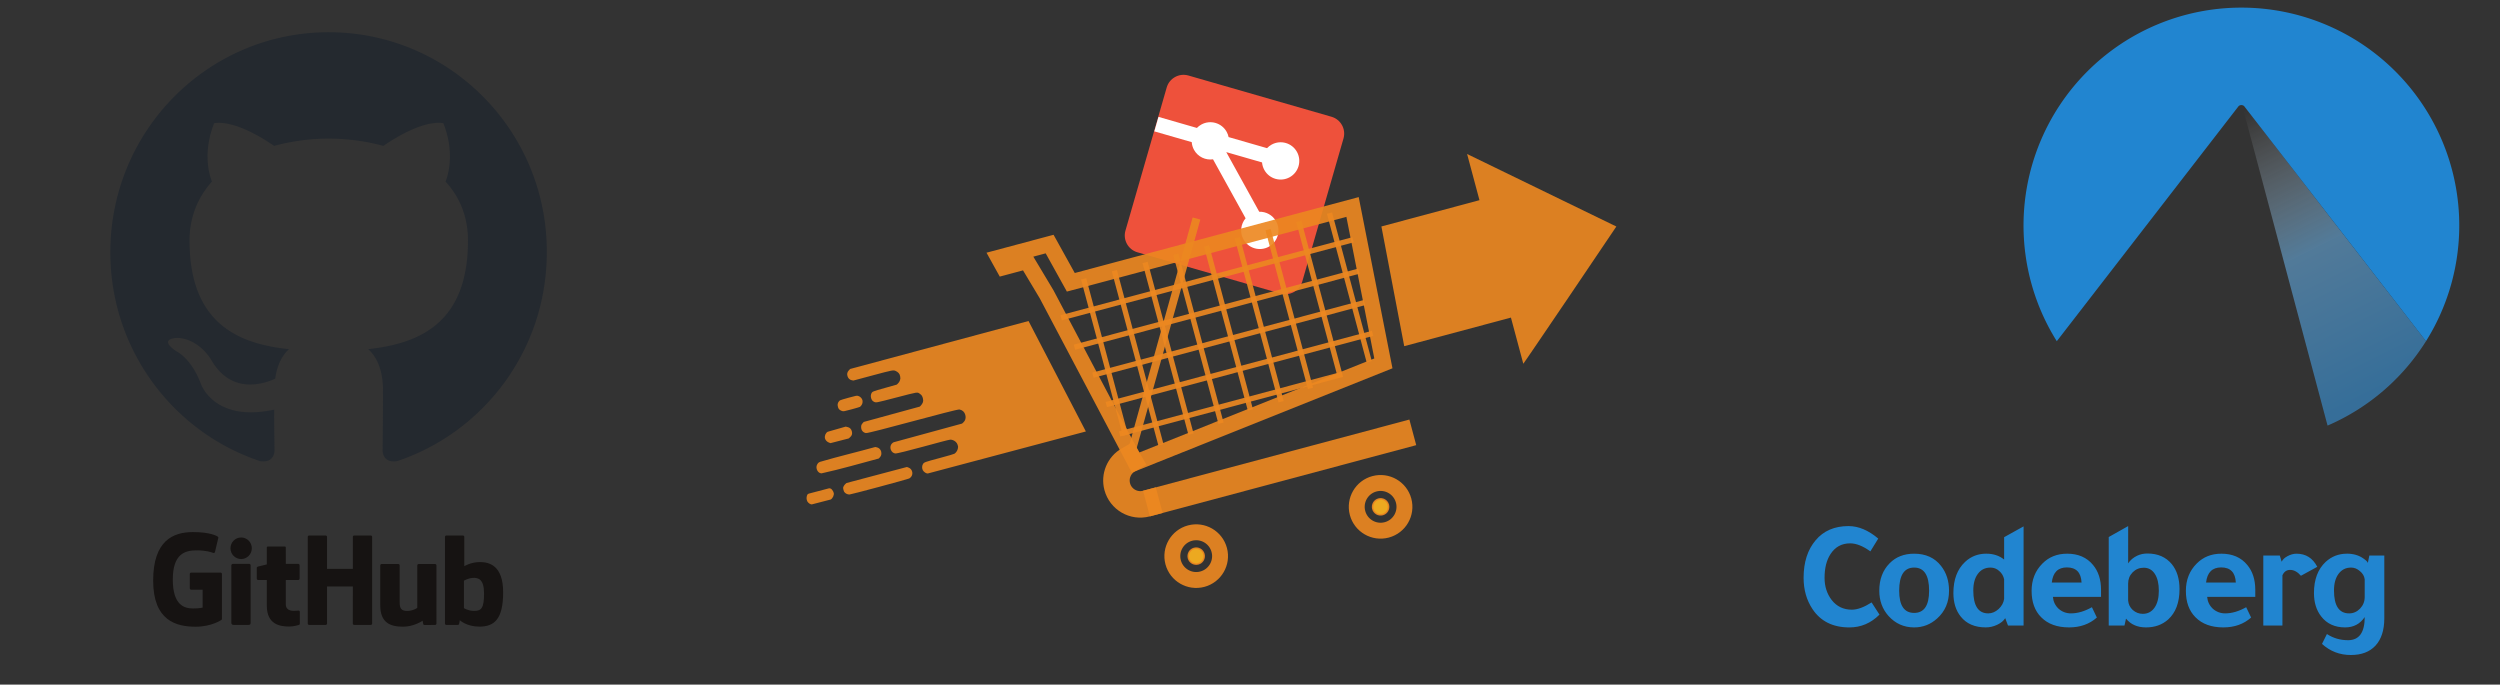 <?xml version="1.0" encoding="UTF-8" standalone="no"?>
<!-- Created with Inkscape (http://www.inkscape.org/) -->

<svg
   width="134.55mm"
   height="36.847mm"
   viewBox="0 0 134.55 36.847"
   version="1.1"
   id="svg1"
   xml:space="preserve"
   inkscape:version="1.4 (e7c3feb1, 2024-10-09)"
   sodipodi:docname="codeberg-migration.svg"
   xmlns:inkscape="http://www.inkscape.org/namespaces/inkscape"
   xmlns:sodipodi="http://sodipodi.sourceforge.net/DTD/sodipodi-0.dtd"
   xmlns:xlink="http://www.w3.org/1999/xlink"
   xmlns="http://www.w3.org/2000/svg"
   xmlns:svg="http://www.w3.org/2000/svg"><rect x="0" y="0" width="134.55" height="36.847" fill="#333333" stroke="none"/><sodipodi:namedview
     id="namedview1"
     pagecolor="#ffffff"
     bordercolor="#666666"
     borderopacity="1.0"
     inkscape:showpageshadow="2"
     inkscape:pageopacity="0.0"
     inkscape:pagecheckerboard="0"
     inkscape:deskcolor="#d1d1d1"
     inkscape:document-units="mm"
     inkscape:zoom="0.85918671"
     inkscape:cx="215.31991"
     inkscape:cy="201.93515"
     inkscape:window-width="1728"
     inkscape:window-height="1382"
     inkscape:window-x="3521"
     inkscape:window-y="31"
     inkscape:window-maximized="0"
     inkscape:current-layer="g1-3"><inkscape:page
       x="3.7052578e-07"
       y="5.5529785e-07"
       width="134.55"
       height="36.847"
       id="page1"
       margin="0"
       bleed="0" /></sodipodi:namedview><defs
     id="defs1"><linearGradient
       xlink:href="#linearGradient6924"
       id="linearGradient6918"
       x1="42519.285"
       y1="-7078.789"
       x2="42575.336"
       y2="-6966.931"
       gradientUnits="userSpaceOnUse" /><linearGradient
       id="linearGradient6924"><stop
         style="stop-color:#ffffff;stop-opacity:0"
         offset="0"
         id="stop6920" /><stop
         id="stop6926"
         offset="0.495"
         style="stop-color:#71c2ff;stop-opacity:1" /><stop
         style="stop-color:#39aaff;stop-opacity:1"
         offset="1"
         id="stop6922" /></linearGradient></defs><g
     inkscape:label="Layer 1"
     inkscape:groupmode="layer"
     id="layer1"
     transform="translate(-50.26,-25.376)"><g
       transform="translate(204.115,44.849)"
       id="layer1-5"><g
         id="g6939-3"
         transform="matrix(1.401,0,0,1.401,-15687.959,2663.089)" /></g></g><g
     id="g1-3"
     inkscape:groupmode="layer"
     inkscape:label="1"
     transform="matrix(0.265,0,0,0.265,169.74,-25.376)"><g
       id="g77"
       transform="matrix(0.908,0,0,0.908,-35.602,15.218)"><g
         id="g74"
         transform="matrix(3.78,0,0,3.78,-843.443,-45.703)"><path
           d="m 156.273,66.686 c -0.833,0 -1.484,0.28 -1.953,0.84 -0.475,0.56 -0.712,1.299 -0.712,2.218 0,0.706 0.174,1.32 0.52,1.844 0.481,0.73 1.211,1.095 2.19,1.095 0.681,0 1.275,-0.253 1.78,-0.758 l -0.466,-0.721 c -0.45,0.286 -0.839,0.429 -1.168,0.429 -0.499,0 -0.898,-0.192 -1.196,-0.575 -0.28,-0.365 -0.42,-0.803 -0.42,-1.314 0,-0.578 0.119,-1.047 0.356,-1.406 0.274,-0.42 0.66,-0.63 1.159,-0.63 0.359,0 0.758,0.158 1.196,0.475 l 0.466,-0.757 c -0.584,-0.493 -1.168,-0.739 -1.752,-0.739 z m 16.541,0 -1.15,0.648 v 5.239 h 0.931 l 0.091,-0.411 c 0.28,0.347 0.675,0.52 1.186,0.52 0.517,0 0.953,-0.155 1.305,-0.466 0.45,-0.408 0.675,-1.007 0.675,-1.798 0,-0.615 -0.152,-1.107 -0.456,-1.479 -0.347,-0.42 -0.828,-0.63 -1.442,-0.63 -0.219,0 -0.42,0.043 -0.603,0.128 -0.231,0.109 -0.411,0.262 -0.539,0.456 z m -6.189,0.018 -1.151,0.639 v 1.323 c -0.286,-0.231 -0.639,-0.347 -1.058,-0.347 -0.487,0 -0.904,0.161 -1.25,0.484 -0.462,0.432 -0.694,1.046 -0.694,1.843 0,0.566 0.143,1.028 0.429,1.387 0.341,0.432 0.836,0.648 1.487,0.648 0.232,0 0.457,-0.052 0.676,-0.155 0.219,-0.103 0.377,-0.234 0.475,-0.392 l 0.164,0.438 h 0.922 z m -6.475,1.616 c -0.597,0 -1.08,0.189 -1.451,0.566 -0.408,0.414 -0.612,0.955 -0.612,1.624 0,0.59 0.183,1.089 0.548,1.497 0.408,0.45 0.913,0.675 1.516,0.675 0.517,0 0.97,-0.176 1.36,-0.529 0.469,-0.42 0.703,-0.968 0.703,-1.643 0,-0.578 -0.158,-1.068 -0.474,-1.469 -0.377,-0.481 -0.907,-0.721 -1.588,-0.721 z m 9.049,0 c -0.59,0 -1.077,0.195 -1.46,0.584 -0.426,0.426 -0.639,0.964 -0.639,1.615 0,0.663 0.189,1.183 0.566,1.561 0.396,0.402 0.947,0.602 1.652,0.602 0.657,0 1.205,-0.195 1.643,-0.584 l -0.292,-0.611 c -0.432,0.243 -0.846,0.365 -1.241,0.365 -0.28,0 -0.523,-0.091 -0.73,-0.274 -0.202,-0.189 -0.314,-0.423 -0.338,-0.703 h 2.848 V 70.455 c 0,-0.602 -0.158,-1.092 -0.475,-1.47 -0.365,-0.444 -0.876,-0.666 -1.533,-0.666 z m 9.129,0 c -0.59,0 -1.077,0.195 -1.46,0.584 -0.426,0.426 -0.639,0.964 -0.639,1.615 0,0.663 0.189,1.183 0.566,1.561 0.395,0.402 0.946,0.602 1.652,0.602 0.657,0 1.204,-0.195 1.642,-0.584 l -0.292,-0.611 c -0.432,0.243 -0.846,0.365 -1.242,0.365 -0.28,0 -0.523,-0.091 -0.73,-0.274 -0.201,-0.189 -0.314,-0.423 -0.338,-0.703 h 2.848 V 70.455 c 0,-0.602 -0.158,-1.092 -0.475,-1.47 -0.365,-0.444 -0.876,-0.666 -1.533,-0.666 z m 4.454,0 c -0.183,0 -0.362,0.049 -0.539,0.146 -0.171,0.091 -0.286,0.201 -0.347,0.329 l -0.109,-0.365 h -0.977 v 4.143 h 1.132 v -2.975 c 0.097,-0.213 0.249,-0.319 0.456,-0.319 0.225,0 0.438,0.116 0.639,0.347 l 0.967,-0.529 c -0.268,-0.517 -0.675,-0.776 -1.223,-0.776 z m 2.97,0 c -0.481,0 -0.898,0.161 -1.251,0.484 -0.462,0.432 -0.693,1.046 -0.693,1.843 0,0.56 0.143,1.022 0.429,1.387 0.335,0.432 0.807,0.648 1.415,0.648 0.499,0 0.885,-0.204 1.159,-0.612 0,0.913 -0.329,1.369 -0.986,1.369 -0.463,0 -0.879,-0.122 -1.25,-0.365 l -0.292,0.584 c 0.481,0.438 1.05,0.657 1.707,0.657 0.633,0 1.119,-0.186 1.46,-0.557 0.347,-0.377 0.52,-0.916 0.52,-1.616 v -3.714 h -0.885 l -0.091,0.447 c 0,-0.061 -0.088,-0.152 -0.265,-0.274 -0.268,-0.189 -0.593,-0.283 -0.976,-0.283 z m -16.563,0.812 c 0.548,0 0.837,0.298 0.867,0.894 h -1.762 c 0.067,-0.596 0.365,-0.894 0.894,-0.894 z m 9.129,0 c 0.547,0 0.836,0.298 0.867,0.894 h -1.761 c 0.067,-0.596 0.365,-0.894 0.894,-0.894 z m -18.168,0.009 c 0.59,0 0.885,0.456 0.885,1.369 0,0.876 -0.295,1.314 -0.885,1.314 -0.59,0 -0.886,-0.438 -0.886,-1.314 0,-0.913 0.295,-1.369 0.886,-1.369 z m 4.512,0 c 0.201,0 0.374,0.067 0.52,0.201 0.152,0.128 0.249,0.292 0.292,0.493 v 1.159 c -0.03,0.225 -0.14,0.426 -0.328,0.602 -0.189,0.17 -0.392,0.256 -0.611,0.256 -0.59,0 -0.885,-0.453 -0.885,-1.36 0,-0.414 0.091,-0.742 0.274,-0.985 0.183,-0.243 0.429,-0.365 0.739,-0.365 z m 21.336,0 c 0.195,0 0.371,0.07 0.529,0.21 0.165,0.134 0.259,0.295 0.283,0.484 v 1.05 c 0,0.262 -0.091,0.49 -0.274,0.684 -0.183,0.189 -0.398,0.283 -0.648,0.283 -0.596,0 -0.895,-0.453 -0.895,-1.36 0,-0.414 0.091,-0.742 0.274,-0.985 0.183,-0.243 0.426,-0.365 0.73,-0.365 z m -12.263,0.009 c 0.28,0 0.499,0.122 0.657,0.365 0.158,0.243 0.237,0.575 0.237,0.995 0,0.426 -0.085,0.761 -0.255,1.004 -0.17,0.243 -0.402,0.365 -0.694,0.365 -0.225,0 -0.423,-0.076 -0.594,-0.228 -0.166,-0.152 -0.257,-0.341 -0.274,-0.566 v -0.995 c 0,-0.262 0.088,-0.484 0.265,-0.666 0.183,-0.183 0.401,-0.274 0.657,-0.274 z"
           style="font-style:normal;font-variant:normal;font-weight:bold;font-stretch:normal;font-size:17.899px;line-height:1.25;font-family:Tajawal;-inkscape-font-specification:'Tajawal Bold';font-variant-ligatures:normal;font-variant-caps:normal;font-variant-numeric:normal;font-variant-east-asian:normal;letter-spacing:-0.285px;word-spacing:0px;fill:#2185d0;fill-opacity:1;stroke:none;stroke-width:0.228"
           id="path6736" /><g
           id="g6933"
           transform="matrix(0.558,0,0,0.558,-6107.571,1088.765)"><path
             id="path6733"
             style="font-variation-settings:normal;opacity:0.5;vector-effect:none;fill:url(#linearGradient6918);fill-opacity:1;stroke:none;stroke-width:3.678;stroke-linecap:butt;stroke-linejoin:miter;stroke-miterlimit:2;stroke-dasharray:none;stroke-dashoffset:0;stroke-opacity:1;paint-order:stroke markers fill;stop-color:#000000;stop-opacity:1"
             d="m 42519.285,-7078.789 a 0.761,0.568 0 0 0 -0.738,0.674 l 33.586,125.889 a 87.182,87.182 0 0 0 39.381,-33.764 l -71.565,-92.52 a 0.761,0.568 0 0 0 -0.664,-0.279 z"
             transform="scale(0.265)" /><path
             id="circle6810"
             style="opacity:1;fill:#2185d0;fill-opacity:1;stroke:none;stroke-width:2.015px;stroke-opacity:1;paint-order:stroke markers fill;stop-color:#000000"
             d="m 42517.32,-7119.48 a 87.182,87.182 0 0 0 -86.855,87.182 87.182,87.182 0 0 0 13.312,46.305 l 72.688,-93.973 a 1.361,1.016 0 0 1 2.359,0 l 72.692,93.977 a 87.182,87.182 0 0 0 13.314,-46.309 87.182,87.182 0 0 0 -87.182,-87.182 87.182,87.182 0 0 0 -0.328,0 z"
             transform="scale(0.265)" /></g></g><g
         id="g73"
         transform="translate(-2.478,-44.376)"><path
           fill-rule="evenodd"
           clip-rule="evenodd"
           d="m -590.207,140.285 c -27.015,0 -48.854,22 -48.854,49.217 0,21.756 13.993,40.172 33.405,46.69 2.427,0.49 3.316,-1.059 3.316,-2.362 0,-1.141 -0.08,-5.052 -0.08,-9.127 -13.59,2.934 -16.42,-5.867 -16.42,-5.867 -2.184,-5.704 -5.42,-7.17 -5.42,-7.17 -4.448,-3.015 0.324,-3.015 0.324,-3.015 4.934,0.326 7.523,5.052 7.523,5.052 4.367,7.496 11.404,5.378 14.235,4.074 0.404,-3.178 1.699,-5.378 3.074,-6.6 -10.839,-1.141 -22.243,-5.378 -22.243,-24.283 0,-5.378 1.94,-9.778 5.014,-13.2 -0.485,-1.222 -2.184,-6.275 0.486,-13.038 0,0 4.125,-1.304 13.426,5.052 a 46.97,46.97 0 0 1 12.214,-1.63 c 4.125,0 8.33,0.571 12.213,1.63 9.302,-6.356 13.427,-5.052 13.427,-5.052 2.67,6.763 0.97,11.816 0.485,13.038 3.155,3.422 5.015,7.822 5.015,13.2 0,18.905 -11.404,23.06 -22.324,24.283 1.78,1.548 3.316,4.481 3.316,9.126 0,6.6 -0.08,11.897 -0.08,13.526 0,1.304 0.89,2.853 3.316,2.364 19.412,-6.52 33.405,-24.935 33.405,-46.691 0.08,-27.217 -21.839,-49.217 -48.773,-49.217 z"
           fill="#24292f"
           id="path1"
           style="stroke-width:1" /><g
           id="g2"
           transform="matrix(0.163,0,0,0.163,-511.829,212.765)"><path
             id="path10"
             d="m -629.293,296.834 h -40.356 c -1.041,0 -1.885,0.845 -1.885,1.888 v 19.729 c 0,1.041 0.844,1.889 1.885,1.889 h 15.743 v 24.513 c 0,0 -3.535,1.205 -13.308,1.205 -11.529,0 -27.636,-4.213 -27.636,-39.632 0,-35.424 16.772,-40.085 32.517,-40.085 13.631,0 19.501,2.399 23.239,3.555 1.175,0.36 2.26,-0.808 2.26,-1.851 l 4.501,-19.064 c 0,-0.487 -0.165,-1.075 -0.72,-1.473 -1.517,-1.081 -10.775,-6.261 -34.161,-6.261 -26.94,0 -54.576,11.461 -54.576,66.563 0,55.101 31.64,63.312 58.303,63.312 22.076,0 35.468,-9.433 35.468,-9.433 0.552,-0.305 0.612,-1.076 0.612,-1.431 v -61.536 c 0,-1.043 -0.844,-1.888 -1.885,-1.888"
             style="fill:#161312;fill-opacity:1;fill-rule:nonzero;stroke:none;stroke-width:0.133" /><path
             id="path11"
             d="m -421.314,247.849 c 0,-1.049 -0.832,-1.897 -1.875,-1.897 h -22.723 c -1.037,0 -1.881,0.848 -1.881,1.897 0,0.005 0.007,43.913 0.007,43.913 h -35.42 v -43.913 c 0,-1.049 -0.835,-1.897 -1.875,-1.897 h -22.721 c -1.033,0 -1.877,0.848 -1.877,1.897 v 118.904 c 0,1.049 0.844,1.903 1.877,1.903 h 22.721 c 1.04,0 1.875,-0.853 1.875,-1.903 V 315.894 h 35.42 c 0,0 -0.063,50.855 -0.063,50.859 0,1.049 0.843,1.903 1.883,1.903 h 22.776 c 1.041,0 1.873,-0.853 1.876,-1.903 v -118.904"
             style="fill:#161312;fill-opacity:1;fill-rule:nonzero;stroke:none;stroke-width:0.133" /><path
             id="path12"
             d="m -586.414,263.452 c 0,-8.181 -6.559,-14.793 -14.652,-14.793 -8.085,0 -14.651,6.612 -14.651,14.793 0,8.175 6.565,14.804 14.651,14.804 8.093,0 14.652,-6.629 14.652,-14.804"
             style="fill:#161312;fill-opacity:1;fill-rule:nonzero;stroke:none;stroke-width:0.133" /><path
             id="path13"
             d="m -588.038,341.672 c 0,-3.048 0,-54.887 0,-54.887 0,-1.043 -0.841,-1.895 -1.88,-1.895 h -22.652 c -1.039,0 -1.968,1.072 -1.968,2.113 0,0 0,66.047 0,78.636 0,2.311 1.44,2.999 3.303,2.999 0,0 9.669,0 20.408,0 2.24,0 2.789,-1.1 2.789,-3.036 0,-4.215 0,-20.727 0,-23.931"
             style="fill:#161312;fill-opacity:1;fill-rule:nonzero;stroke:none;stroke-width:0.133" /><path
             id="path14"
             d="m -334.958,285.069 h -22.548 c -1.033,0 -1.876,0.853 -1.876,1.901 v 58.303 c 0,0 -5.729,4.191 -13.86,4.191 -8.129,0 -10.287,-3.689 -10.287,-11.651 0,-7.971 0,-50.843 0,-50.843 0,-1.048 -0.84,-1.901 -1.876,-1.901 h -22.885 c -1.032,0 -1.879,0.853 -1.879,1.901 0,0 0,31.048 0,54.693 0,23.647 13.179,29.431 31.308,29.431 14.875,0 26.867,-8.216 26.867,-8.216 0,0 0.571,4.331 0.829,4.844 0.257,0.512 0.931,1.029 1.659,1.029 l 14.559,-0.065 c 1.032,0 1.879,-0.853 1.879,-1.897 l -0.008,-79.819 c 0,-1.048 -0.841,-1.901 -1.881,-1.901"
             style="fill:#161312;fill-opacity:1;fill-rule:nonzero;stroke:none;stroke-width:0.133" /><path
             id="path15"
             d="m -282.222,349.392 c -7.821,-0.237 -13.127,-3.787 -13.127,-3.787 V 307.95 c 0,0 5.233,-3.208 11.655,-3.781 8.12,-0.727 15.944,1.725 15.944,21.096 0,20.425 -3.531,24.457 -14.472,24.127 z m 8.893,-66.993 c -12.807,0 -21.517,5.715 -21.517,5.715 v -40.264 c 0,-1.049 -0.84,-1.897 -1.875,-1.897 h -22.788 c -1.036,0 -1.877,0.848 -1.877,1.897 v 118.904 c 0,1.049 0.841,1.903 1.88,1.903 0.003,0 15.805,0 15.811,0 0.712,0 1.251,-0.367 1.649,-1.009 0.393,-0.64 0.96,-5.483 0.96,-5.483 0,0 9.317,8.829 26.956,8.829 20.709,0 32.585,-10.503 32.585,-47.153 0,-36.652 -18.968,-41.441 -31.784,-41.441"
             style="fill:#161312;fill-opacity:1;fill-rule:nonzero;stroke:none;stroke-width:0.133" /><path
             id="path16"
             d="m -522.732,284.88 h -17.045 c 0,0 -0.025,-22.513 -0.025,-22.517 0,-0.853 -0.44,-1.279 -1.425,-1.279 h -23.227 c -0.904,0 -1.388,0.397 -1.388,1.265 v 23.269 c 0,0 -11.64,2.809 -12.428,3.037 -0.783,0.227 -1.36,0.949 -1.36,1.812 v 14.623 c 0,1.052 0.84,1.9 1.879,1.9 h 11.909 c 0,0 0,15.295 0,35.179 0,26.129 18.328,28.696 30.695,28.696 5.652,0 12.412,-1.815 13.528,-2.227 0.675,-0.248 1.067,-0.948 1.067,-1.705 l 0.02,-16.087 c 0,-1.048 -0.887,-1.897 -1.884,-1.897 -0.995,0 -3.535,0.404 -6.151,0.404 -8.373,0 -11.209,-3.892 -11.209,-8.932 0,-5.035 -10e-4,-33.431 -10e-4,-33.431 h 17.047 c 1.039,0 1.88,-0.848 1.88,-1.9 v -18.316 c 0,-1.049 -0.841,-1.895 -1.88,-1.895"
             style="fill:#161312;fill-opacity:1;fill-rule:nonzero;stroke:none;stroke-width:0.133" /></g></g><g
         id="g75"
         transform="matrix(0.322,0,0,0.322,-311.362,210.233)"><g
           id="g76"
           transform="rotate(-15,-2424.822,-1385.812)"><g
             id="g72"
             transform="matrix(3.683,0.002,-0.002,3.683,906.197,-220.838)"><g
               style="fill:none"
               id="g70"
               transform="matrix(1.606,-0.399,0.399,1.606,-444.492,115.901)"><path
                 d="m 2.585,17.413 c -0.78,-0.78 -0.78,-2.046 0,-2.826 L 14.587,2.585 c 0.78,-0.78 2.046,-0.78 2.826,0 L 29.415,14.587 c 0.78,0.78 0.78,2.046 0,2.826 L 17.413,29.415 c -0.78,0.78 -2.046,0.78 -2.826,0 z"
                 fill="#ee513b"
                 id="path1-9" /><path
                 d="m 12.149,5.062 -1.215,1.215 3.139,3.139 c -0.127,0.272 -0.198,0.576 -0.198,0.897 0,0.91 0.572,1.686 1.375,1.989 v 7.679 c -0.803,0.303 -1.375,1.079 -1.375,1.989 0,1.174 0.951,2.125 2.125,2.125 1.174,0 2.125,-0.951 2.125,-2.125 0,-0.825 -0.47,-1.54 -1.156,-1.892 v -7.765 l 3.001,3.001 c -0.121,0.267 -0.188,0.563 -0.188,0.875 0,1.174 0.951,2.125 2.125,2.125 1.174,0 2.125,-0.951 2.125,-2.125 0,-1.174 -0.951,-2.125 -2.125,-2.125 -0.228,0 -0.448,0.036 -0.654,0.102 l -3.223,-3.223 c 0.062,-0.199 0.095,-0.411 0.095,-0.63 0,-1.174 -0.951,-2.125 -2.125,-2.125 -0.219,0 -0.431,0.033 -0.63,0.095 z"
                 fill="#ffffff"
                 id="path2" /></g><g
               id="g71"
               style="stroke:#ec8720;stroke-opacity:0.91"><path
                 id="path3920"
                 style="color:#000000;stroke:#ec8720;stroke-opacity:0.91"
                 d="m -443.992,189.054 c -2.485,0 -4.5,-2.015 -4.5,-4.5 0,-2.037 1.368,-3.82 3.335,-4.347"
                 stroke="#dd4814"
                 stroke-linecap="square"
                 stroke-width="5"
                 fill="none" /><path
                 id="path3922"
                 stroke="#dd4814"
                 stroke-width="5"
                 fill="none"
                 d="m -391.992,189.054 h -52"
                 style="stroke:#ec8720;stroke-opacity:0.91" /><path
                 id="path3930"
                 stroke="#dd4814"
                 stroke-width="3"
                 fill="none"
                 d="m -393.992,175.054 -50,6 -8,-35 -2,-7 h -4.5 l -0.5,-2 h 10 l 2,8 h 55 z"
                 style="stroke:#ec8720;stroke-opacity:0.91" /><path
                 id="path3826-5"
                 style="color:#000000;fill:#eca920;fill-opacity:1;stroke:#ec8720;stroke-width:0.306;stroke-opacity:0.91"
                 d="m -435.989,201.057 c 0,0.828 -0.672,1.5 -1.5,1.5 -0.828,0 -1.5,-0.672 -1.5,-1.5 0,-0.828 0.672,-1.5 1.5,-1.5 0.828,0 1.5,0.672 1.5,1.5 z"
                 fill-rule="evenodd"
                 fill="#dd4814" /><path
                 id="path3828-2"
                 d="m -432.989,201.057 c 0,2.485 -2.015,4.5 -4.5,4.5 -2.485,0 -4.5,-2.015 -4.5,-4.5 0,-2.485 2.015,-4.5 4.5,-4.5 2.485,0 4.5,2.015 4.5,4.5 z"
                 stroke="#dd4814"
                 stroke-width="3"
                 fill="none"
                 style="stroke:#ec8720;stroke-opacity:0.91" /><path
                 id="path3959"
                 style="color:#000000;fill:#eca920;fill-opacity:1;stroke:#ec8720;stroke-width:0.306;stroke-opacity:0.91"
                 d="m -399.989,201.057 c 0,0.828 -0.672,1.5 -1.5,1.5 -0.828,0 -1.5,-0.672 -1.5,-1.5 0,-0.828 0.672,-1.5 1.5,-1.5 0.828,0 1.5,0.672 1.5,1.5 z"
                 fill-rule="evenodd"
                 fill="#dd4814" /><path
                 id="path3961"
                 d="m -396.989,201.057 c 0,2.485 -2.015,4.5 -4.5,4.5 -2.485,0 -4.5,-2.015 -4.5,-4.5 0,-2.485 2.015,-4.5 4.5,-4.5 2.485,0 4.5,2.015 4.5,4.5 z"
                 stroke="#dd4814"
                 stroke-width="3"
                 fill="none"
                 style="stroke:#ec8720;stroke-opacity:0.91" /><path
                 id="path3963"
                 stroke="#dd4814"
                 stroke-width="1.5"
                 fill="none"
                 d="m -420.992,139.554 -23,39"
                 style="stroke:#ec8720;stroke-opacity:0.91" /><path
                 id="path3965"
                 stroke="#dd4814"
                 stroke-width="1px"
                 fill="none"
                 d="m -450.492,151.054 h 57"
                 style="stroke:#ec8720;stroke-opacity:0.91" /><path
                 id="path3967"
                 stroke="#dd4814"
                 stroke-width="1px"
                 fill="none"
                 d="m -393.992,157.054 h -55.5"
                 style="stroke:#ec8720;stroke-opacity:0.91" /><path
                 id="path3969"
                 stroke="#dd4814"
                 stroke-width="1px"
                 fill="none"
                 d="m -447.492,163.054 h 53"
                 style="stroke:#ec8720;stroke-opacity:0.91" /><path
                 id="path3971"
                 stroke="#dd4814"
                 stroke-width="1px"
                 fill="none"
                 d="m -394.492,169.054 h -52"
                 style="stroke:#ec8720;stroke-opacity:0.91" /><path
                 id="path3973"
                 stroke="#dd4814"
                 stroke-width="1px"
                 fill="none"
                 d="m -445.492,175.054 h 43.5"
                 style="stroke:#ec8720;stroke-opacity:0.91" /><path
                 id="path3975"
                 stroke="#dd4814"
                 stroke-width="1px"
                 fill="none"
                 d="m -402.492,145.054 v 30"
                 style="stroke:#ec8720;stroke-opacity:0.91" /><path
                 id="path3977"
                 stroke="#dd4814"
                 stroke-width="1px"
                 fill="none"
                 d="m -408.492,145.054 v 31"
                 style="stroke:#ec8720;stroke-opacity:0.91" /><path
                 id="path3979"
                 stroke="#dd4814"
                 stroke-width="1px"
                 fill="none"
                 d="m -414.492,145.054 v 32"
                 style="stroke:#ec8720;stroke-opacity:0.91" /><path
                 id="path3981"
                 stroke="#dd4814"
                 stroke-width="1px"
                 fill="none"
                 d="m -420.492,145.054 v 32"
                 style="stroke:#ec8720;stroke-opacity:0.91" /><path
                 id="path3983"
                 stroke="#dd4814"
                 stroke-width="1px"
                 fill="none"
                 d="m -426.492,145.054 v 33"
                 style="stroke:#ec8720;stroke-opacity:0.91" /><path
                 id="path3985"
                 stroke="#dd4814"
                 stroke-width="1px"
                 fill="none"
                 d="m -432.492,145.054 v 33.5"
                 style="stroke:#ec8720;stroke-opacity:0.91" /><path
                 id="path3987"
                 stroke="#dd4814"
                 stroke-width="1px"
                 fill="none"
                 d="m -438.492,145.054 v 34"
                 style="stroke:#ec8720;stroke-opacity:0.91" /><path
                 id="path3989"
                 stroke="#dd4814"
                 stroke-width="1px"
                 fill="none"
                 d="m -444.492,145.054 v 30.5"
                 style="stroke:#ec8720;stroke-opacity:0.91" /><path
                 id="path3991"
                 stroke="#dd4814"
                 stroke-width="1px"
                 fill="none"
                 d="m -396.492,145.054 v 29"
                 style="stroke:#ec8720;stroke-opacity:0.91" /></g></g><path
             style="fill:#ec8720;fill-opacity:0.91"
             d="m -775.705,330.873 -128.315,0.107 -1.068,0.654 c -1.453,0.889 -2.103,2.14 -1.992,3.831 0.104,1.577 0.835,2.721 2.163,3.384 l 0.979,0.488 h 13.665 c 15.169,0 15.066,-0.009 16.719,1.407 0.492,0.421 1.109,1.209 1.371,1.751 0.385,0.795 0.461,1.267 0.392,2.441 -0.071,1.211 -0.209,1.645 -0.827,2.584 -0.501,0.762 -1.099,1.326 -1.838,1.736 l -1.096,0.608 -8.465,0.109 c -9.019,0.116 -9.162,0.133 -10.122,1.226 -1.438,1.637 -1.398,4.691 0.078,5.957 1.436,1.232 0.594,1.164 16.012,1.282 15.94,0.122 14.855,0.005 16.359,1.762 1.009,1.179 1.287,2.079 1.187,3.848 -0.066,1.164 -0.209,1.635 -0.732,2.415 -0.358,0.533 -1.13,1.265 -1.715,1.627 l -1.065,0.658 -40.406,0.217 -0.904,0.588 c -1.15,0.748 -1.518,1.283 -1.825,2.653 -0.439,1.961 0.38,3.732 2.129,4.601 1.985,0.986 65.278,0.043 67.126,1.027 1.938,1.032 2.881,2.562 2.893,4.695 0.012,2.112 -0.957,3.796 -2.688,4.673 l -1.059,0.537 -49.281,0.234 c -2.1,0.484 -3.394,2.276 -3.213,4.451 0.124,1.498 0.919,2.71 2.178,3.319 1.97,0.954 37.434,0.18 39.542,0.668 1.215,0.282 2.506,1.265 3.258,2.481 0.488,0.79 0.668,1.375 0.73,2.381 0.07,1.143 -0.007,1.504 -0.543,2.523 -0.697,1.327 -2.025,2.47 -3.271,2.816 -0.503,0.14 -4.604,0.225 -10.854,0.226 -10.639,10e-4 -10.934,0.027 -12.054,1.04 -1.021,0.924 -1.542,2.748 -1.187,4.158 0.311,1.235 1.704,3.035 2.945,3.038 l 113.408,0.226 z m -69.134,45.689 c 0,0.06 -0.049,0.109 -0.109,0.109 -0.06,0 -0.109,-0.049 -0.109,-0.109 0,-0.06 0.049,-0.109 0.109,-0.109 0.06,0 0.109,0.049 0.109,0.109 z m -71.621,-26.347 c -1.794,0.716 -2.738,2.344 -2.566,4.422 0.076,0.916 0.253,1.391 0.744,1.998 0.355,0.438 1.03,0.999 1.501,1.246 0.801,0.42 1.214,0.449 6.391,0.449 3.044,0 5.806,-0.076 6.137,-0.168 0.331,-0.093 0.991,-0.52 1.467,-0.949 1.106,-0.999 1.654,-2.651 1.307,-3.938 -0.328,-1.218 -1.089,-2.244 -2.081,-2.806 -0.835,-0.473 -1.04,-0.488 -6.614,-0.478 -3.246,0.006 -5.986,0.103 -6.288,0.224 z m -13.966,18.863 c -1.645,0.494 -2.956,2.271 -2.966,4.02 -0.007,1.237 0.792,2.682 1.913,3.462 l 0.941,0.654 13.053,0.127 1.161,-0.568 c 1.524,-0.745 2.246,-1.907 2.246,-3.614 0,-1.751 -0.69,-2.936 -2.157,-3.702 l -1.148,-0.6 -13.042,0.221 z m -10.459,18.802 c -0.239,0.052 -0.646,0.14 -0.906,0.195 -0.741,0.157 -1.831,1.193 -2.268,2.153 -0.508,1.119 -0.508,2.591 2.3e-4,3.699 0.474,1.033 0.958,1.495 2.035,1.945 13.652,0.627 27.413,0.334 41.1,0.334 l 0.981,-0.622 c 1.526,-0.968 2.227,-2.881 1.73,-4.726 -0.313,-1.162 -0.937,-1.932 -2.049,-2.526 l -0.902,-0.482 c -13.237,0.146 -26.486,-0.295 -39.721,0.031 z m -13.342,19.305 c -1.088,-0.005 -1.484,0.895 -1.996,1.897 -0.463,0.907 -0.564,2.524 -0.214,3.433 0.391,1.015 1.46,2.438 2.574,2.448 l 13.364,0.114 c 1.565,-0.435 3.18,-2.406 3.19,-3.894 0.011,-1.658 -0.854,-3.926 -2.481,-3.933 z m 26.267,0.142 c -0.529,0.27 -1.261,0.867 -1.626,1.325 -0.592,0.744 -0.663,0.99 -0.659,2.279 0.004,1.163 0.108,1.598 0.531,2.23 0.65,0.969 1.677,1.691 2.763,1.944 1.145,0.266 41.852,0.245 42.846,-0.022 1.978,-0.531 3.225,-2.108 3.231,-4.088 0.004,-1.449 -0.606,-2.613 -1.807,-3.445 l -0.866,-0.6 -43.452,-0.115 z"
             id="path74"
             sodipodi:nodetypes="ccssscscsssscsssscsssccssssssccssssscscsssccsssssssssssssscsscsccsssccsssssscssscsssssscssssssssccsccs" /><path
             style="fill:#ec8720;fill-opacity:0.91"
             d="m -451.417,330.87 -70.53,0.001 -6.205,84.428 76.735,0.004 v 33.209 c 0,0.282 87.192,-75.281 87.102,-75.359 l -87.102,-75.493 z"
             id="path74-3"
             sodipodi:nodetypes="ccccsscc" /></g></g></g></g></svg>

